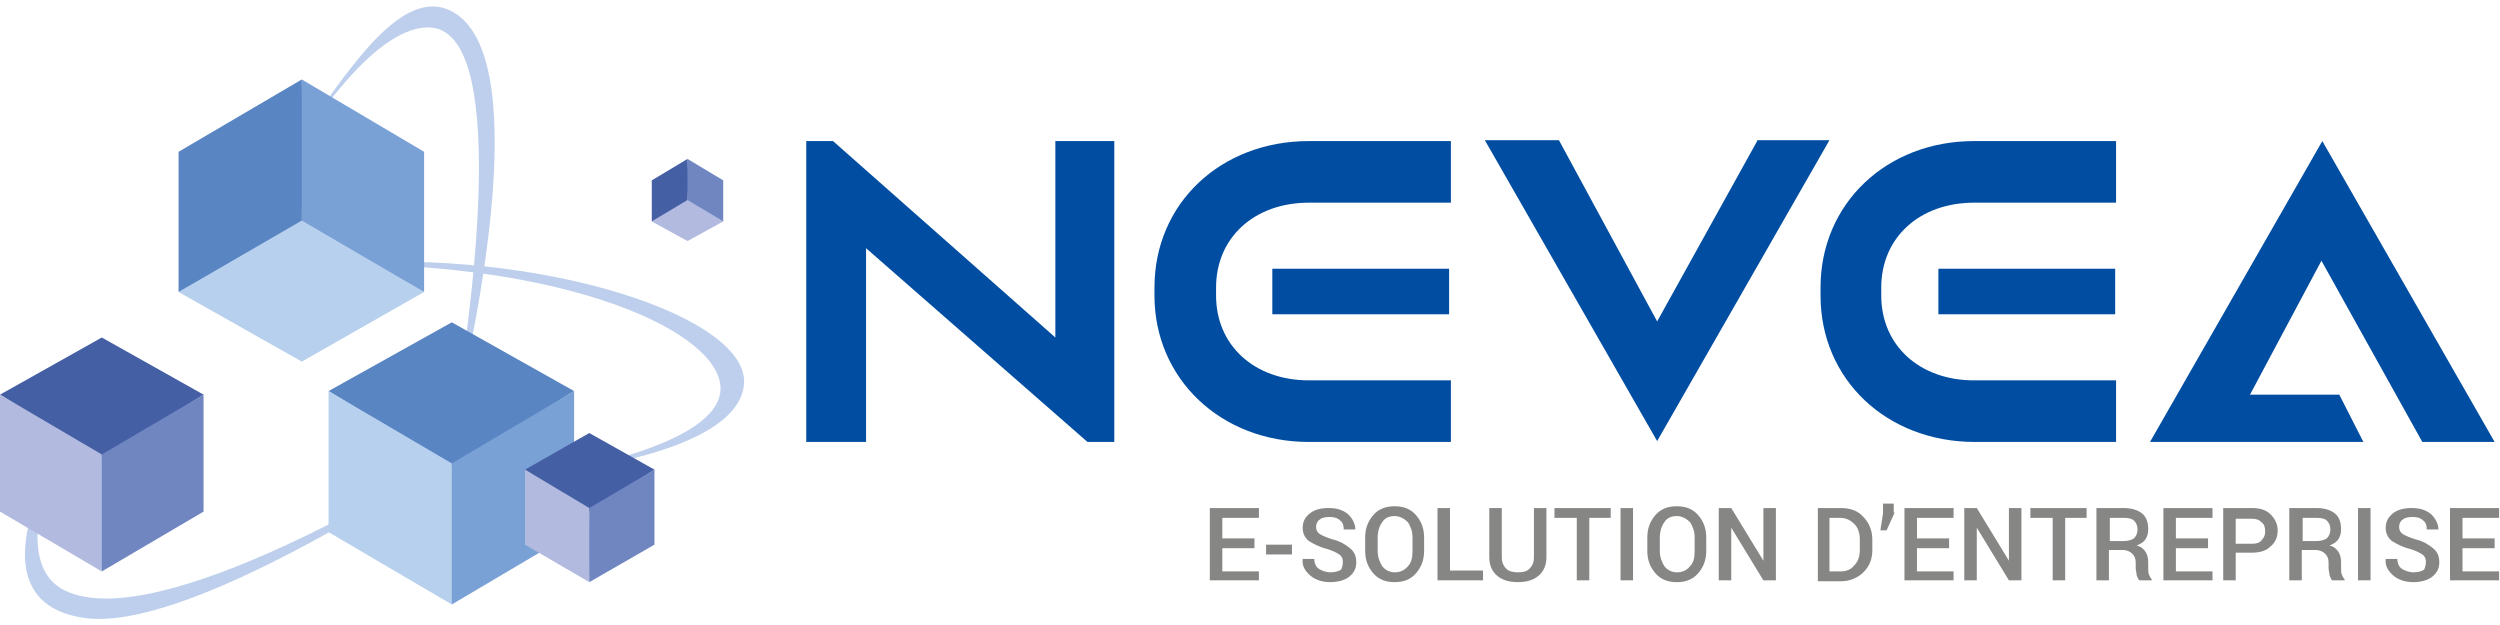 <?xml version="1.0" encoding="UTF-8"?>
<!-- Generator: Adobe Illustrator 24.2.0, SVG Export Plug-In . SVG Version: 6.00 Build 0)  -->
<svg xmlns="http://www.w3.org/2000/svg" xmlns:xlink="http://www.w3.org/1999/xlink" version="1.1" id="Calque_1" x="0px" y="0px" viewBox="0 0 280 70" style="enable-background:new 0 0 280 70; width:280px; height:70px;" xml:space="preserve">
<style type="text/css">
	.st0{fill:#014DA1;}
	.st1{fill:#BDCFEC;}
	.st2{fill:#B7D0EE;}
	.st3{fill:#7AA1D5;}
	.st4{fill:#5985C3;}
	.st5{fill:#B2BBDF;}
	.st6{fill:#7086C1;}
	.st7{fill:#455FA5;}
	.st8{fill:#868685;}
</style>
<g>
	<path class="st0" d="M146.6,15.8h15.9v6.9h-15.9c-6.1,0-10.4,3.9-10.4,9.5v0.9c0,5.6,4.3,9.5,10.4,9.5h15.9v6.9h-15.9   c-9.9,0-17.3-7.1-17.3-16.4v-0.9C129.3,22.8,136.7,15.8,146.6,15.8z M142.5,35.2h19.8v-5.1h-19.8V35.2z M196.8,15.8L185.6,36   l-11-20.3h-8.3l19.3,33.7l19.3-33.7H196.8z M118.2,37.8L93.3,15.8h-3v33.7h6.7V27.8l24.8,21.7h3V15.8h-6.6V37.8z M203.9,32.2v0.9   c0,9.4,7.4,16.4,17.3,16.4H237v-6.9h-15.9c-6.1,0-10.4-3.9-10.4-9.5v-0.9c0-5.6,4.3-9.5,10.4-9.5H237v-6.9h-15.9   C211.3,15.8,203.9,22.8,203.9,32.2z M217.1,35.2h19.8v-5.1h-19.8V35.2z M271.3,49.5h8.1l-19.3-33.7l-19.3,33.7h23.9l-2.7-5.3h-10   l8-15L271.3,49.5z"></path>
	<path class="st1" d="M37.3,29.6c23-1.9,47.2,5.9,46,13.7c-1.1,7.6-20.7,9.5-20.7,9.5s17.9-2.8,18.1-9.2   C80.8,37.1,63.4,29.4,37.3,29.6z"></path>
	<path class="st1" d="M53.8,49.1c-7,4.8-33.1,21.8-44.4,20.1c-9-1.3-6.8-9.8-4.9-14.4C4.7,54.6,5,54.7,5,54.9   c-1,3.6-1.8,9.4,2.4,11.3C17.8,71,46.3,53.8,53.8,49.1C53.8,49,53.9,49,53.8,49.1z"></path>
	<path class="st1" d="M50.9,46.5c0,0.1,0.1,0.1,0.1,0c2.1-8.7,9.3-41.6-1-45.5c-3.8-1.4-7.7,2.8-10.7,6.6c-2.2,2.8-3.8,5.3-3.8,5.3   s0.1,0.4,0.9-0.9c4.9-6.5,8.9-9.2,12-8.9C57.4,4.1,52.4,37.6,50.9,46.5z"></path>
	<g>
		<polygon class="st2" points="33.8,40.5 47.5,32.7 33.8,24.3 20,32.7   "></polygon>
		<polygon class="st3" points="33.8,8.9 47.5,17 47.5,32.7 33.8,24.7 33.4,16.9   "></polygon>
		<polygon class="st4" points="33.8,8.9 20,17 20,32.7 33.8,24.7   "></polygon>
	</g>
	<g>
		<polygon class="st4" points="50.6,36.1 36.8,43.8 50.6,52.3 64.3,43.8   "></polygon>
		<polygon class="st2" points="50.6,67.7 36.8,59.6 36.8,43.8 50.6,51.9 51,59.2   "></polygon>
		<polygon class="st3" points="50.6,67.7 64.3,59.6 64.3,43.8 50.6,51.9   "></polygon>
	</g>
	<g>
		<polygon class="st5" points="77,27 81,24.8 77,22.3 73,24.8   "></polygon>
		<polygon class="st6" points="77,17.8 81,20.2 81,24.8 77,22.4 76.9,20.3   "></polygon>
		<polygon class="st7" points="77,17.8 73,20.2 73,24.8 77,22.4   "></polygon>
	</g>
	<g>
		<polygon class="st7" points="11.4,37.8 0,44.2 11.4,51.3 22.8,44.2   "></polygon>
		<polygon class="st5" points="11.4,64 0,57.3 0,44.2 11.4,50.9 11.6,57   "></polygon>
	</g>
	<polygon class="st6" points="11.4,64 22.8,57.3 22.8,44.2 11.4,50.9  "></polygon>
	<g>
		<polygon class="st7" points="66,48.5 58.8,52.6 66,57.3 73.3,52.6   "></polygon>
		<polygon class="st5" points="66,65.2 58.8,61 58.8,52.6 66,56.9 66.2,60.9   "></polygon>
		<polygon class="st6" points="66,65.2 73.3,61 73.3,52.6 66,56.9   "></polygon>
	</g>
	<path class="st8" d="M140.5,61.4h-3.6v2.6h4.1V65h-5.5v-8.1h5.5V58h-4.1v2.3h3.6V61.4z M144.7,62.1h-2.9V61h2.9V62.1z M150.4,62.9   c0-0.3-0.1-0.6-0.4-0.8c-0.3-0.2-0.7-0.4-1.3-0.6c-0.9-0.2-1.6-0.6-2.1-0.9c-0.5-0.4-0.7-0.9-0.7-1.5c0-0.7,0.3-1.2,0.8-1.6   c0.5-0.4,1.2-0.6,2.1-0.6c0.9,0,1.6,0.2,2.2,0.7c0.5,0.5,0.8,1.1,0.8,1.7l0,0h-1.3c0-0.4-0.1-0.8-0.4-1c-0.3-0.3-0.7-0.4-1.2-0.4   c-0.5,0-0.9,0.1-1.1,0.3c-0.3,0.2-0.4,0.5-0.4,0.8c0,0.3,0.1,0.6,0.4,0.8c0.3,0.2,0.8,0.4,1.4,0.6c0.9,0.2,1.5,0.6,2,1   c0.5,0.4,0.7,0.9,0.7,1.6c0,0.7-0.3,1.2-0.8,1.6c-0.5,0.4-1.3,0.6-2.1,0.6c-0.8,0-1.6-0.2-2.2-0.7c-0.6-0.5-1-1.1-0.9-1.9l0,0h1.3   c0,0.5,0.2,0.9,0.5,1.1c0.3,0.2,0.8,0.4,1.3,0.4c0.5,0,0.9-0.1,1.2-0.3C150.3,63.6,150.4,63.3,150.4,62.9z M159.5,61.7   c0,1-0.3,1.8-0.9,2.5c-0.6,0.7-1.4,1-2.4,1c-1,0-1.8-0.3-2.4-1c-0.6-0.7-0.9-1.5-0.9-2.5v-1.5c0-1,0.3-1.8,0.9-2.5   c0.6-0.7,1.4-1,2.4-1c1,0,1.8,0.3,2.4,1c0.6,0.7,0.9,1.5,0.9,2.5V61.7z M158.2,60.2c0-0.7-0.2-1.2-0.5-1.7   c-0.4-0.4-0.9-0.7-1.5-0.7c-0.6,0-1.1,0.2-1.4,0.7c-0.3,0.4-0.5,1-0.5,1.7v1.5c0,0.7,0.2,1.2,0.5,1.7c0.3,0.4,0.8,0.7,1.4,0.7   c0.6,0,1.1-0.2,1.5-0.7c0.4-0.4,0.5-1,0.5-1.7V60.2z M162.4,63.9h3.7V65H161v-8.1h1.4V63.9z M173.2,56.9v5.5c0,0.9-0.3,1.6-0.9,2.1   c-0.6,0.5-1.4,0.7-2.3,0.7c-0.9,0-1.7-0.2-2.3-0.7c-0.6-0.5-0.9-1.2-0.9-2.1v-5.5h1.4v5.5c0,0.6,0.2,1,0.5,1.3   c0.3,0.3,0.8,0.4,1.3,0.4c0.6,0,1-0.1,1.3-0.4c0.3-0.3,0.5-0.7,0.5-1.3v-5.5H173.2z M180.4,58H178V65h-1.4V58h-2.5v-1.1h6.3V58z    M182.9,65h-1.4v-8.1h1.4V65z M191.1,61.7c0,1-0.3,1.8-0.9,2.5c-0.6,0.7-1.4,1-2.4,1c-1,0-1.8-0.3-2.4-1c-0.6-0.7-0.9-1.5-0.9-2.5   v-1.5c0-1,0.3-1.8,0.9-2.5c0.6-0.7,1.4-1,2.4-1c1,0,1.8,0.3,2.4,1c0.6,0.7,0.9,1.5,0.9,2.5V61.7z M189.8,60.2   c0-0.7-0.2-1.2-0.5-1.7c-0.4-0.4-0.9-0.7-1.5-0.7c-0.6,0-1.1,0.2-1.4,0.7c-0.3,0.4-0.5,1-0.5,1.7v1.5c0,0.7,0.2,1.2,0.5,1.7   c0.3,0.4,0.8,0.7,1.4,0.7c0.6,0,1.1-0.2,1.5-0.7c0.4-0.4,0.5-1,0.5-1.7V60.2z M198.9,65h-1.4l-3.6-5.9l0,0V65h-1.4v-8.1h1.4   l3.6,5.9l0,0v-5.9h1.4V65z M203.6,65v-8.1h2.6c1,0,1.9,0.3,2.5,1c0.6,0.6,1,1.5,1,2.5v1.2c0,1-0.3,1.8-1,2.5c-0.6,0.6-1.5,1-2.5,1   H203.6z M204.9,58v6h1.2c0.7,0,1.2-0.2,1.6-0.7c0.4-0.4,0.6-1,0.6-1.7v-1.2c0-0.7-0.2-1.3-0.6-1.7c-0.4-0.4-0.9-0.7-1.6-0.7H204.9z    M212.2,57.4l-0.9,2h-0.7l0.3-1.9v-1.1h1.2V57.4z M218.3,61.4h-3.6v2.6h4.1V65h-5.5v-8.1h5.5V58h-4.1v2.3h3.6V61.4z M226.4,65h-1.4   l-3.6-5.9l0,0V65h-1.4v-8.1h1.4l3.6,5.9l0,0v-5.9h1.4V65z M233.8,58h-2.5V65h-1.4V58h-2.5v-1.1h6.3V58z M236.2,61.7V65h-1.4v-8.1h3   c0.9,0,1.6,0.2,2.1,0.6c0.5,0.4,0.7,1,0.7,1.8c0,0.4-0.1,0.8-0.3,1.1c-0.2,0.3-0.5,0.5-1,0.7c0.5,0.1,0.8,0.4,1,0.7   c0.2,0.3,0.3,0.7,0.3,1.2v0.7c0,0.2,0,0.5,0.1,0.7c0.1,0.2,0.2,0.4,0.3,0.5V65h-1.4c-0.1-0.1-0.2-0.3-0.3-0.6   c0-0.3-0.1-0.5-0.1-0.8V63c0-0.4-0.1-0.7-0.4-1c-0.2-0.2-0.6-0.4-1-0.4H236.2z M236.2,60.6h1.6c0.5,0,0.9-0.1,1.2-0.3   c0.2-0.2,0.4-0.5,0.4-1c0-0.4-0.1-0.7-0.4-1c-0.2-0.2-0.6-0.3-1.1-0.3h-1.6V60.6z M247.3,61.4h-3.6v2.6h4.1V65h-5.5v-8.1h5.5V58   h-4.1v2.3h3.6V61.4z M250.4,61.9V65H249v-8.1h3.2c0.9,0,1.6,0.2,2.1,0.7c0.5,0.5,0.8,1.1,0.8,1.8c0,0.8-0.3,1.4-0.8,1.8   c-0.5,0.5-1.2,0.7-2.1,0.7H250.4z M250.4,60.9h1.8c0.5,0,0.9-0.1,1.1-0.4c0.3-0.3,0.4-0.6,0.4-1c0-0.4-0.1-0.8-0.4-1   c-0.3-0.3-0.6-0.4-1.1-0.4h-1.8V60.9z M257.8,61.7V65h-1.4v-8.1h3c0.9,0,1.6,0.2,2.1,0.6c0.5,0.4,0.7,1,0.7,1.8   c0,0.4-0.1,0.8-0.3,1.1c-0.2,0.3-0.5,0.5-1,0.7c0.5,0.1,0.8,0.4,1,0.7c0.2,0.3,0.3,0.7,0.3,1.2v0.7c0,0.2,0,0.5,0.1,0.7   c0.1,0.2,0.2,0.4,0.3,0.5V65h-1.4c-0.1-0.1-0.2-0.3-0.3-0.6c0-0.3-0.1-0.5-0.1-0.8V63c0-0.4-0.1-0.7-0.4-1c-0.2-0.2-0.6-0.4-1-0.4   H257.8z M257.8,60.6h1.6c0.5,0,0.9-0.1,1.2-0.3c0.2-0.2,0.4-0.5,0.4-1c0-0.4-0.1-0.7-0.4-1c-0.2-0.2-0.6-0.3-1.1-0.3h-1.6V60.6z    M265.5,65h-1.4v-8.1h1.4V65z M271.7,62.9c0-0.3-0.1-0.6-0.4-0.8c-0.3-0.2-0.7-0.4-1.3-0.6c-0.9-0.2-1.6-0.6-2.1-0.9   c-0.5-0.4-0.7-0.9-0.7-1.5c0-0.7,0.3-1.2,0.8-1.6c0.5-0.4,1.2-0.6,2.1-0.6c0.9,0,1.6,0.2,2.2,0.7c0.5,0.5,0.8,1.1,0.8,1.7l0,0h-1.3   c0-0.4-0.1-0.8-0.4-1c-0.3-0.3-0.7-0.4-1.2-0.4c-0.5,0-0.9,0.1-1.1,0.3c-0.3,0.2-0.4,0.5-0.4,0.8c0,0.3,0.1,0.6,0.4,0.8   c0.3,0.2,0.8,0.4,1.4,0.6c0.9,0.2,1.5,0.6,2,1c0.5,0.4,0.7,0.9,0.7,1.6c0,0.7-0.3,1.2-0.8,1.6c-0.5,0.4-1.3,0.6-2.1,0.6   c-0.8,0-1.6-0.2-2.2-0.7c-0.6-0.5-1-1.1-0.9-1.9l0,0h1.3c0,0.5,0.2,0.9,0.5,1.1c0.3,0.2,0.8,0.4,1.3,0.4c0.5,0,0.9-0.1,1.2-0.3   C271.6,63.6,271.7,63.3,271.7,62.9z M279.4,61.4h-3.6v2.6h4.1V65h-5.5v-8.1h5.5V58h-4.1v2.3h3.6V61.4z"></path>
</g>
</svg>
